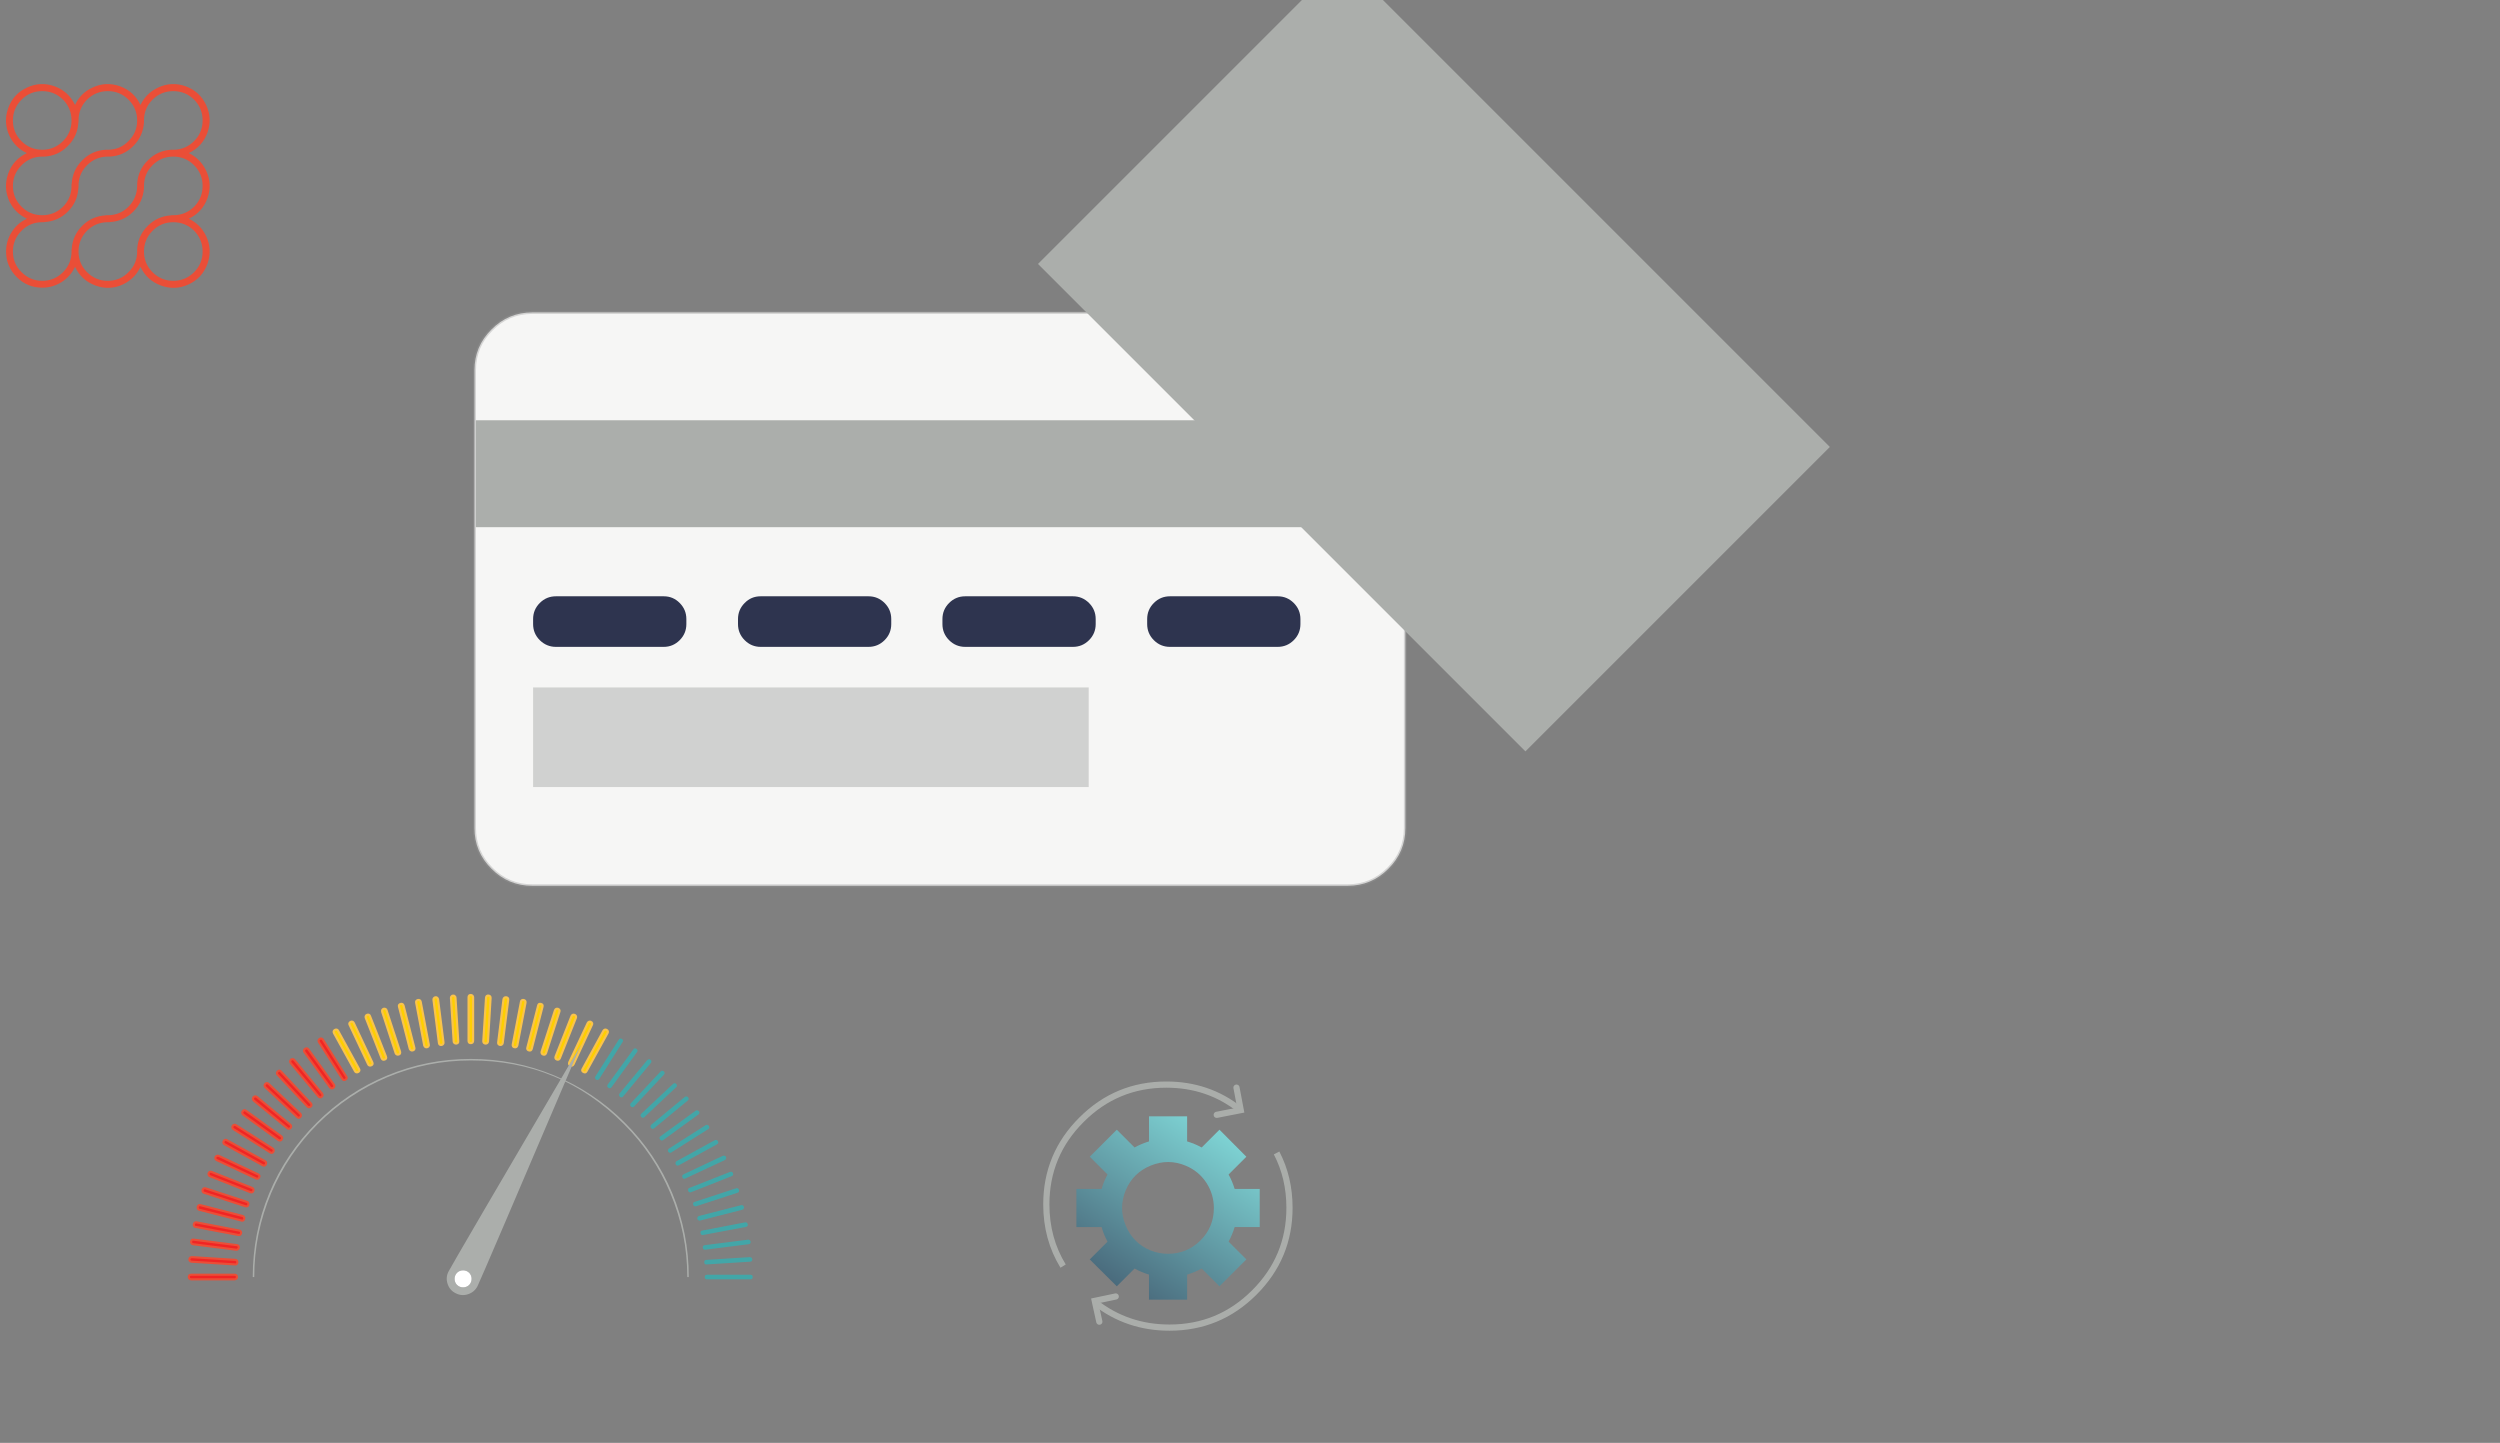 <?xml version="1.0" encoding="utf-8"?>
<svg id="cla_services_pci_823x475" image-rendering="auto" baseProfile="basic" version="1.1" x="0px" y="0px" width="823" height="475" xmlns="http://www.w3.org/2000/svg" xmlns:xlink="http://www.w3.org/1999/xlink">
  <rect width="100%" height="100%" fill="#808080" stroke="none"/>
  <defs>
    <filter id="filter8" filterUnits="objectBoundingBox" width="100%" height="100%" x="0%" y="0%">
      <feColorMatrix type="matrix" in="SourceGraphic" values="1 0 0 0 1 0 1 0 0 1 0 0 1 0 1 0 0 0 9999999999999.99 0" result="colorTrans"/>
    </filter>
    <g id="Symbol-8" overflow="visible">
      <g transform="translate(-684.05 -194.45)" id="Layer51_0_FILL">
        <path fill="#ABAEAB" stroke="none" d="M754.95 265.35L754.95 123.6 613.2 123.6 613.2 265.35 754.95 265.35Z"/>
      </g>
    </g>
    <linearGradient id="Gradient_1" gradientUnits="userSpaceOnUse" x1="-35.362" y1="52.900" x2="16.662" y2="-23.8" spreadMethod="pad">
      <stop offset="0%" stop-color="#2E334E"/>
      <stop offset="100%" stop-color="#7DD1D2"/>
    </linearGradient>
    <linearGradient id="Gradient_2" gradientUnits="userSpaceOnUse" x1="-62.65" y1="75.575" x2="5.350" y2="-6.575" spreadMethod="pad">
      <stop offset="0%" stop-color="#2E334E"/>
      <stop offset="100%" stop-color="#7DD1D2"/>
    </linearGradient>
    <linearGradient id="Gradient_3" gradientUnits="userSpaceOnUse" x1="-61.9" y1="76.225" x2="6.100" y2="-5.925" spreadMethod="pad">
      <stop offset="0%" stop-color="#2E334E"/>
      <stop offset="100%" stop-color="#7DD1D2"/>
    </linearGradient>
    <filter id="filter13" filterUnits="objectBoundingBox" width="139.024%" height="163.258%" x="-19.512%" y="-31.629%">
      <feFlood flood-color="#000" flood-opacity="1"/>
      <feComposite in2="SourceAlpha" operator="in"/>
      <feGaussianBlur stdDeviation="7.5 7.5" result="dropShadow0_feGaussianBlur"/>
      <feComponentTransfer result="dropShadow0_feComponentTransfer">
        <feFuncA type="linear" slope=".15" intercept="0"/>
      </feComponentTransfer>
      <feOffset dx="10.607" dy="10.607"/>
      <feMerge>
        <feMergeNode/>
        <feMergeNode in="SourceGraphic"/>
      </feMerge>
    </filter>
    <filter id="filter14" filterUnits="objectBoundingBox" width="139.024%" height="163.258%" x="-19.512%" y="-31.629%">
      <feFlood flood-color="#000" flood-opacity="1"/>
      <feComposite in2="SourceAlpha" operator="in"/>
      <feGaussianBlur stdDeviation="7.5 7.5" result="dropShadow0_feGaussianBlur"/>
      <feComponentTransfer result="dropShadow0_feComponentTransfer">
        <feFuncA type="linear" slope=".15" intercept="0"/>
      </feComponentTransfer>
      <feOffset dx="10.607" dy="10.607"/>
      <feMerge>
        <feMergeNode/>
        <feMergeNode in="SourceGraphic"/>
      </feMerge>
    </filter>
  </defs>
  <g id="Scene-1" overflow="visible">
    <g display="none" id="Layer12_0_STROKES_1_FILL">
      <path fill="#ABAEAB" stroke="none" d="M290.35 67.2Q290.639 67.496 291.05 67.5L291.85 67.5Q292.260 67.496 292.55 67.2 292.846 66.910 292.85 66.5 292.846 66.089 292.55 65.8 292.260 65.503 291.85 65.5L291.05 65.5Q290.639 65.503 290.35 65.8 290.053 66.089 290.05 66.5 290.053 66.910 290.35 67.2M259.35 93.8Q259.346 93.389 259.05 93.1 258.760 92.803 258.35 92.8 257.939 92.803 257.65 93.1 257.353 93.389 257.35 93.8L257.35 105.8Q257.353 106.210 257.65 106.5 257.939 106.796 258.35 106.8 258.760 106.796 259.05 106.5 259.346 106.210 259.35 105.8L259.35 93.8M258.35 68.8Q257.939 68.803 257.65 69.1 257.353 69.389 257.35 69.8L257.35 81.8Q257.353 82.210 257.65 82.5 257.939 82.796 258.35 82.8 258.760 82.796 259.05 82.5 259.346 82.210 259.35 81.8L259.35 69.8Q259.346 69.389 259.05 69.1 258.760 68.803 258.35 68.8M267.05 65.5Q266.639 65.503 266.35 65.8 266.053 66.089 266.05 66.5 266.053 66.910 266.35 67.2 266.639 67.496 267.05 67.5L279.05 67.5Q279.460 67.496 279.75 67.2 280.046 66.910 280.05 66.5 280.046 66.089 279.75 65.8 279.460 65.503 279.05 65.5L267.05 65.5Z"/>
      <animate attributeName="display" repeatCount="indefinite" dur="6.4s" keyTimes="0;.073;.896;1" values="none;inline;none;none"/>
      <animate attributeName="mask" repeatCount="indefinite" dur="6.4s" keyTimes="0;.073;.896;1" values="none;url(#mask_2);none;none"/>
    </g>
    <mask id="mask_2">
      <g filter="url(#filter8)">
        <g display="none">
          <use xlink:href="#Symbol-8" transform="matrix(.707 -.707 .412 .412 195.1 149.1)">
            <animateTransform attributeName="transform" additive="replace" type="translate" repeatCount="indefinite" dur="6.4s" keyTimes="0;.073;.13;.823;.891;1" values="195.05,149.1;195.05,149.1;238.25,105.9;238.25,105.9;358.85,4.35;358.85,4.35"/>
            <animateTransform attributeName="transform" additive="sum" type="rotate" repeatCount="indefinite" dur="6.4s" keyTimes="0;1" values="-45,0,0;-45,0,0"/>
            <animateTransform attributeName="transform" additive="sum" type="scale" repeatCount="indefinite" dur="6.4s" keyTimes="0;1" values="1,.582;1,.582"/>
          </use>
          <animate attributeName="display" repeatCount="indefinite" dur="6.4s" keyTimes="0;.073;.896;1" values="none;inline;none;none"/>
        </g>
      </g>
    </mask>
    <path fill="#F6F6F5" stroke="none" d="M462.65 121.85Q462.65 114 457.05 108.45 451.5 102.85 443.65 102.85L175.2 102.85Q167.35 102.85 161.8 108.45 156.2 114 156.2 121.85L156.2 272.6Q156.2 280.45 161.8 286 167.35 291.6 175.2 291.6L443.65 291.6Q451.5 291.6 457.05 286 462.65 280.45 462.65 272.6L462.65 121.85Z"/>
    <path id="Layer5_0_1_STROKES" stroke="#999" stroke-opacity=".356" stroke-width="1" stroke-linejoin="round" stroke-linecap="round" fill="none" d="M443.65 291.6L175.2 291.6Q167.35 291.6 161.8 286 156.2 280.45 156.2 272.6L156.2 121.85Q156.2 114 161.8 108.45 167.35 102.85 175.2 102.85L443.65 102.85Q451.5 102.85 457.05 108.45 462.65 114 462.65 121.85L462.65 272.6Q462.65 280.45 457.05 286 451.5 291.6 443.65 291.6Z"/>
    <path fill="#ABAEAB" stroke="none" d="M462.2 173.55L462.2 138.35 156.65 138.35 156.65 173.55 462.2 173.55Z"/>
    <path fill="#ABAEAB" fill-opacity=".498" stroke="none" d="M358.4 259.1L358.4 226.3 175.5 226.3 175.5 259.1 358.4 259.1Z"/>
    <path fill="#2E344F" stroke="none" d="M218.5 196.3L183 196.3Q179.9 196.3 177.7 198.5 175.5 200.7 175.5 203.8L175.5 205.45Q175.5 208.55 177.7 210.75 179.95 212.95 183 212.95L218.5 212.95Q221.55 212.95 223.75 210.75 225.95 208.55 225.95 205.45L225.95 203.8Q225.95 200.7 223.75 198.5 221.6 196.3 218.5 196.3Z"/>
    <path fill="#2E344F" stroke="none" d="M285.9 196.3L250.4 196.3Q247.3 196.3 245.15 198.5 242.95 200.7 242.95 203.8L242.95 205.45Q242.95 208.55 245.15 210.75 247.35 212.95 250.4 212.95L285.9 212.95Q289 212.95 291.2 210.75 293.4 208.55 293.4 205.45L293.4 203.8Q293.4 200.7 291.2 198.5 289 196.3 285.9 196.3Z"/>
    <path fill="#2E344F" stroke="none" d="M358.5 210.75Q360.7 208.55 360.7 205.45L360.7 203.8Q360.7 200.7 358.5 198.5 356.3 196.3 353.2 196.3L317.75 196.3Q314.65 196.3 312.45 198.5 310.25 200.7 310.25 203.8L310.25 205.45Q310.25 208.55 312.45 210.75 314.65 212.95 317.75 212.95L353.2 212.95Q356.3 212.95 358.5 210.75Z"/>
    <path fill="#2E344F" stroke="none" d="M420.6 196.3L385.15 196.3Q382.05 196.3 379.85 198.5 377.65 200.7 377.65 203.8L377.65 205.45Q377.65 208.55 379.85 210.75 382.05 212.95 385.15 212.95L420.6 212.95Q423.7 212.95 425.9 210.75 428.1 208.55 428.1 205.45L428.1 203.8Q428.1 200.7 425.9 198.5 423.7 196.3 420.6 196.3Z"/>
    <g mask="url(#mask_1)">
      <g transform="translate(-53 0)" id="Layer4_0_STROKES_1_FILL">
        <path fill="#ABAEAB" stroke="none" d="M576.3 232.65Q575.889 232.653 575.6 232.95 575.303 233.239 575.3 233.65 575.303 234.060 575.6 234.35 575.889 234.646 576.3 234.65L588.3 234.65Q588.710 234.646 589 234.35 589.296 234.060 589.3 233.65 589.296 233.239 589 232.95 588.710 232.653 588.3 232.65L576.3 232.65M624.3 232.65Q623.889 232.653 623.6 232.95 623.303 233.239 623.3 233.65 623.303 234.060 623.6 234.35 623.889 234.646 624.3 234.65L636.3 234.65Q636.710 234.646 637 234.35 637.296 234.060 637.3 233.65 637.296 233.239 637 232.95 636.710 232.653 636.3 232.65L624.3 232.65M613 232.95Q612.710 232.653 612.3 232.65L600.3 232.65Q599.889 232.653 599.6 232.95 599.303 233.239 599.3 233.65 599.303 234.060 599.6 234.35 599.889 234.646 600.3 234.65L612.3 234.65Q612.710 234.646 613 234.35 613.296 234.060 613.3 233.65 613.296 233.239 613 232.95M703.5 393.45L703.5 395.75 695.8 395.75Q695.389 395.753 695.1 396.05 694.803 396.339 694.8 396.75 694.803 397.160 695.1 397.45 695.389 397.746 695.8 397.75L704.5 397.75Q704.910 397.746 705.2 397.45 705.496 397.160 705.5 396.75L705.5 393.45Q705.496 393.039 705.2 392.75 704.910 392.453 704.5 392.45 704.089 392.453 703.8 392.75 703.503 393.039 703.5 393.45M705.5 369.45Q705.496 369.039 705.2 368.75 704.910 368.453 704.5 368.45 704.089 368.453 703.8 368.75 703.503 369.039 703.5 369.45L703.5 381.45Q703.503 381.860 703.8 382.15 704.089 382.446 704.5 382.45 704.910 382.446 705.2 382.15 705.496 381.860 705.5 381.45L705.5 369.45M659.8 395.75L652.7 395.75Q652.289 395.753 652 396.05 651.703 396.339 651.7 396.75 651.703 397.160 652 397.45 652.289 397.746 652.7 397.75L659.8 397.75Q660.210 397.746 660.5 397.45 660.796 397.160 660.8 396.75 660.796 396.339 660.5 396.05 660.210 395.753 659.8 395.75M683.8 395.75L671.8 395.75Q671.389 395.753 671.1 396.05 670.803 396.339 670.8 396.75 670.803 397.160 671.1 397.45 671.389 397.746 671.8 397.75L683.8 397.75Q684.210 397.746 684.5 397.45 684.796 397.160 684.8 396.75 684.796 396.339 684.5 396.05 684.210 395.753 683.8 395.75M703.8 344.75Q703.503 345.039 703.5 345.45L703.5 357.45Q703.503 357.860 703.8 358.15 704.089 358.446 704.5 358.45 704.910 358.446 705.2 358.15 705.496 357.860 705.5 357.45L705.5 345.45Q705.496 345.039 705.2 344.75 704.910 344.453 704.5 344.45 704.089 344.453 703.8 344.75M705.5 321.45Q705.496 321.039 705.2 320.75 704.910 320.453 704.5 320.45 704.089 320.453 703.8 320.75 703.503 321.039 703.5 321.45L703.5 333.45Q703.503 333.860 703.8 334.15 704.089 334.446 704.5 334.45 704.910 334.446 705.2 334.15 705.496 333.860 705.5 333.45L705.5 321.45M705.2 296.75Q704.910 296.453 704.5 296.45 704.089 296.453 703.8 296.75 703.503 297.039 703.5 297.45L703.5 309.45Q703.503 309.860 703.8 310.15 704.089 310.446 704.5 310.45 704.910 310.446 705.2 310.15 705.496 309.860 705.5 309.45L705.5 297.45Q705.496 297.039 705.2 296.75M703.8 272.75Q703.503 273.039 703.5 273.45L703.5 285.45Q703.503 285.860 703.8 286.15 704.089 286.446 704.5 286.45 704.910 286.446 705.2 286.15 705.496 285.860 705.5 285.45L705.5 273.45Q705.496 273.039 705.2 272.75 704.910 272.453 704.5 272.45 704.089 272.453 703.8 272.75M703.8 248.75Q703.503 249.039 703.5 249.45L703.5 261.45Q703.503 261.860 703.8 262.15 704.089 262.446 704.5 262.45 704.910 262.446 705.2 262.15 705.496 261.860 705.5 261.45L705.5 249.45Q705.496 249.039 705.2 248.75 704.910 248.453 704.5 248.45 704.089 248.453 703.8 248.75M685 232.95Q684.710 232.653 684.3 232.65L672.3 232.65Q671.889 232.653 671.6 232.95 671.303 233.239 671.3 233.65 671.303 234.060 671.6 234.35 671.889 234.646 672.3 234.65L684.3 234.65Q684.710 234.646 685 234.35 685.296 234.060 685.3 233.65 685.296 233.239 685 232.95M661 232.95Q660.710 232.653 660.3 232.65L648.3 232.65Q647.889 232.653 647.6 232.95 647.303 233.239 647.3 233.65 647.303 234.060 647.6 234.35 647.889 234.646 648.3 234.65L660.3 234.65Q660.710 234.646 661 234.35 661.296 234.060 661.3 233.65 661.296 233.239 661 232.95M705.2 232.95Q704.910 232.653 704.5 232.65L696.3 232.65Q695.889 232.653 695.6 232.95 695.303 233.239 695.3 233.65 695.303 234.060 695.6 234.35 695.889 234.646 696.3 234.65L703.5 234.65 703.5 237.45Q703.503 237.860 703.8 238.15 704.089 238.446 704.5 238.45 704.910 238.446 705.2 238.15 705.496 237.860 705.5 237.45L705.5 233.65Q705.496 233.239 705.2 232.95Z"/>
      </g>
      <animate attributeName="display" repeatCount="indefinite" dur="6.4s" keyTimes="0;.974;1" values="inline;none;none"/>
    </g>
    <mask id="mask_1">
      <g filter="url(#filter8)">
        <g>
          <use xlink:href="#Symbol-8" transform="matrix(.707 -.707 1.132 1.132 472 117)">
            <animateTransform attributeName="transform" additive="replace" type="translate" repeatCount="indefinite" dur="6.4s" keyTimes="0;.089;.135;.844;.911;.964;1" values="472.297,117.156;630.083,275.033;614.379,290.8;614.379,290.8;682.729,359.15;550.029,484.8;550.029,484.8"/>
            <animateTransform attributeName="transform" additive="sum" type="rotate" repeatCount="indefinite" dur="6.4s" keyTimes="0;1" values="-45,0,0;-45,0,0"/>
            <animateTransform attributeName="transform" additive="sum" type="scale" repeatCount="indefinite" dur="6.4s" keyTimes="0;.089;.135;1" values="1,1.601;1,1.601;1.315,1.601;1.315,1.601"/>
            <animateTransform attributeName="transform" additive="sum" type="translate" repeatCount="indefinite" dur="6.4s" keyTimes="0;.089;.135;1" values="-.1,-.2;0,-.25;-.15,-.3;-.15,-.3"/>
          </use>
          <animate attributeName="display" repeatCount="indefinite" dur="6.4s" keyTimes="0;.969;1" values="inline;none;none"/>
        </g>
      </g>
    </mask>
    <g display="none">
      <g transform="translate(-53 0)" id="Layer3_0_STROKES_1_FILL">
        <path fill="#ABAEAB" stroke="none" d="M202.55 319.6L202.55 307.6Q202.546 307.189 202.25 306.9 201.960 306.603 201.55 306.6 201.139 306.603 200.85 306.9 200.553 307.189 200.55 307.6L200.55 319.6Q200.553 320.010 200.85 320.3 201.139 320.596 201.55 320.6 201.960 320.596 202.25 320.3 202.546 320.010 202.55 319.6M224.25 269.3Q223.839 269.303 223.55 269.6 223.253 269.889 223.25 270.3 223.253 270.710 223.55 271 223.839 271.296 224.25 271.3L236.25 271.3Q236.660 271.296 236.95 271 237.246 270.710 237.25 270.3 237.246 269.889 236.95 269.6 236.660 269.303 236.25 269.3L224.25 269.3M200.85 282.9Q200.553 283.189 200.55 283.6L200.55 295.6Q200.553 296.010 200.85 296.3 201.139 296.596 201.55 296.6 201.960 296.596 202.25 296.3 202.546 296.010 202.55 295.6L202.55 283.6Q202.546 283.189 202.25 282.9 201.960 282.603 201.55 282.6 201.139 282.603 200.85 282.9M200.55 270.3L200.55 271.6Q200.553 272.010 200.85 272.3 201.139 272.596 201.55 272.6 201.960 272.596 202.25 272.3 202.546 272.010 202.55 271.6L202.55 271.3 212.25 271.3Q212.660 271.296 212.95 271 213.246 270.710 213.25 270.3 213.246 269.889 212.95 269.6 212.660 269.303 212.25 269.3L201.55 269.3Q201.139 269.303 200.85 269.6 200.553 269.889 200.55 270.3M247.55 271Q247.839 271.296 248.25 271.3L260.25 271.3Q260.660 271.296 260.95 271 261.246 270.710 261.25 270.3 261.246 269.889 260.95 269.6 260.660 269.303 260.25 269.3L248.25 269.3Q247.839 269.303 247.55 269.6 247.253 269.889 247.25 270.3 247.253 270.710 247.55 271Z"/>
      </g>
      <animate attributeName="display" repeatCount="indefinite" dur="6.4s" keyTimes="0;.141;.875;1" values="none;inline;none;none"/>
      <animate attributeName="mask" repeatCount="indefinite" dur="6.4s" keyTimes="0;.141;.875;1" values="none;url(#mask_);none;none"/>
    </g>
    <mask id="mask_">
      <g filter="url(#filter8)">
        <g display="none">
          <use xlink:href="#Symbol-8" transform="matrix(.707 -.707 .455 .455 251.7 216.2)">
            <animateTransform attributeName="transform" additive="replace" type="translate" repeatCount="indefinite" dur="6.4s" keyTimes="0;.141;.219;.802;.87;1" values="251.65,216.15;251.65,216.15;194.4,273.4;194.4,273.4;90.95,370.9;90.95,370.9"/>
            <animateTransform attributeName="transform" additive="sum" type="rotate" repeatCount="indefinite" dur="6.4s" keyTimes="0;1" values="-45,0,0;-45,0,0"/>
            <animateTransform attributeName="transform" additive="sum" type="scale" repeatCount="indefinite" dur="6.4s" keyTimes="0;1" values="1,.643;1,.643"/>
          </use>
          <animate attributeName="display" repeatCount="indefinite" dur="6.4s" keyTimes="0;.141;.875;1" values="none;inline;none;none"/>
        </g>
      </g>
    </mask>
    <g id="Symbol-7" transform="translate(384.45 397.05)">
      <animateTransform attributeName="transform" additive="replace" type="translate" repeatCount="indefinite" dur="6.4s" keyTimes="0;1" values="384.45,397.05;384.45,397.05"/>
      <animateTransform attributeName="transform" additive="sum" type="rotate" repeatCount="indefinite" dur="6.4s" keyTimes="0;.995;1" values="0,0,0;360,0,0;360,0,0"/>
      <path fill="url(#Gradient_1)" stroke="none" d="M30.25 -5.65L22 -5.65Q21.2 -8.25 20 -10.4L25.85 -16.25 17 -25.15 11.15 -19.3Q8.95 -20.5 6.35 -21.3L6.35 -29.55 -6.2 -29.55 -6.2 -21.3Q-8.8 -20.5 -10.95 -19.3L-16.8 -25.15 -25.7 -16.25 -19.85 -10.4Q-21.1 -8.15 -21.8 -5.65L-30.1 -5.65 -30.1 6.9 -21.8 6.9Q-21.1 9.4 -19.85 11.7L-25.7 17.55 -16.8 26.4 -10.95 20.55Q-8.8 21.75 -6.2 22.55L-6.2 30.8 6.35 30.8 6.35 22.55Q8.95 21.75 11.15 20.55L17 26.4 25.85 17.55 20 11.7Q21.2 9.5 22 6.9L30.25 6.9 30.25 -5.65M5.9 -13.3Q10.1 -11.55 12.65 -7.75 15.15 -3.9 15.15 .65 15.15 6.9 10.75 11.3 6.3 15.7 .05 15.7 -2.95 15.7 -5.8 14.55 -11.55 12.1 -13.9 6.3 -16.25 .55 -13.85 -5.25 -11.4 -11 -5.6 -13.35 .15 -15.7 5.9 -13.3Z"/>
      <g transform="translate(-437.45 -397.05)">
        <path id="Layer50_0_1_STROKES" stroke="#AAADAA" stroke-width="2.04" stroke-linejoin="miter" stroke-linecap="butt" stroke-miterlimit="4" fill="none" d="M402.975 416.8Q397.45 407.795 397.45 396.5 397.45 380.15 409.05 368.6 420.6 357.05 436.95 357.05 450.729 357.05 461.1 365.25M473.25 379.55Q477.5 387.694 477.5 397.6 477.5 413.95 465.9 425.5 454.35 437.05 438 437.05 424.098 437.05 413.5 428.725"/>
        <path id="Layer50_0_2_STROKES" stroke="#AAADAA" stroke-width="2.04" stroke-linejoin="miter" stroke-linecap="round" stroke-miterlimit="4" fill="none" d="M460.05 358.05L461.45 365.45 453.55 367M414.9 435.1L413.5 428.725 413.4 428.25 420.3 426.8"/>
      </g>
    </g>
    <g display="none">
      <g id="Symbol-6" transform="matrix(.5 0 0 .5 535 381.3)">
        <animateTransform attributeName="transform" additive="replace" type="translate" repeatCount="indefinite" dur="6.4s" keyTimes="0;1" values="535,381.3;535,381.3" keySplines=".25 .5 .5 1" calcMode="spline"/>
        <animateTransform attributeName="transform" additive="sum" type="scale" repeatCount="indefinite" dur="6.4s" keyTimes="0;.036;.151;.719;.828;1" values=".5,.5;.5,.5;1,1;1,1;.5,.5;.5,.5" keySplines=".25 .5 .5 1;.25 .5 .5 1;0 0 1 1;.5 0 .75 .5;0 0 1 1" calcMode="spline"/>
        <animate attributeName="opacity" repeatCount="indefinite" dur="6.4s" keyTimes="0;.036;.151;.719;.828;1" values="0;0;1;1;0;0" keySplines=".25 .5 .5 1;.25 .5 .5 1;0 0 1 1;.5 0 .75 .5;0 0 1 1" calcMode="spline"/>
        <path fill="#FFF" stroke="none" d="M-44.4 -9.2L-56.7 -9.2Q-57.95 -9.2 -58.85 -8.3 -59.75 -7.4 -59.75 -6.15L-59.75 6.15Q-59.75 7.45 -58.85 8.3 -57.95 9.2 -56.7 9.2L-44.4 9.2Q-43.1 9.2 -42.25 8.3 -41.35 7.45 -41.35 6.15L-41.35 -6.15Q-41.35 -7.4 -42.25 -8.3 -43.1 -9.2 -44.4 -9.2Z"/>
        <path fill="#C1E9E9" stroke="none" d="M31.3 8.65L31.3 4.2 -37.6 4.2 -37.6 8.65 31.3 8.65Z"/>
        <path fill="#C1E9E9" stroke="none" d="M-1.65 -8.65L-37.6 -8.65 -37.6 -4.15 -1.65 -4.15 -1.65 -8.65Z"/>
        <path fill="#C1E9E9" stroke="none" d="M2.7 -8.65L2.7 -4.15 59.8 -4.15 59.8 -8.65 2.7 -8.65Z"/>
        <path id="Layer48_0_1_STROKES" stroke="#49BFC1" stroke-width="3.05" stroke-linejoin="miter" stroke-linecap="round" stroke-miterlimit="4" fill="none" d="M-55.5 -.7L-51.75 3.1 -45.6 -3.05"/>
      </g>
      <animate attributeName="display" repeatCount="indefinite" dur="6.4s" keyTimes="0;.036;.833;1" values="none;inline;none;none"/>
    </g>
    <g display="none">
      <g id="Symbol-5" transform="matrix(.5 0 0 .5 535 421.8)">
        <animateTransform attributeName="transform" additive="replace" type="translate" repeatCount="indefinite" dur="6.4s" keyTimes="0;1" values="535,421.8;535,421.8" keySplines=".25 .5 .5 1" calcMode="spline"/>
        <animateTransform attributeName="transform" additive="sum" type="scale" repeatCount="indefinite" dur="6.4s" keyTimes="0;.073;.187;.755;.865;1" values=".5,.5;.5,.5;1,1;1,1;.5,.5;.5,.5" keySplines=".25 .5 .5 1;.25 .5 .5 1;0 0 1 1;.5 0 .75 .5;0 0 1 1" calcMode="spline"/>
        <animate attributeName="opacity" repeatCount="indefinite" dur="6.4s" keyTimes="0;.073;.187;.755;.865;1" values="0;0;1;1;0;0" keySplines=".25 .5 .5 1;.25 .5 .5 1;0 0 1 1;.5 0 .75 .5;0 0 1 1" calcMode="spline"/>
        <g transform="translate(-535 -421.8)" id="Layer39_0_FILL">
          <path fill="#FFF" stroke="none" d="M490.6 431Q491.9 431 492.75 430.1 493.65 429.25 493.65 427.95L493.65 415.65Q493.65 414.4 492.75 413.5 491.9 412.6 490.6 412.6L478.3 412.6Q477.05 412.6 476.15 413.5 475.25 414.4 475.25 415.65L475.25 427.95Q475.25 429.25 476.15 430.1 477.05 431 478.3 431L490.6 431Z"/>
        </g>
        <path fill="#C1E9E9" stroke="none" d="M31.3 8.65L31.3 4.15 -37.6 4.15 -37.6 8.65 31.3 8.65Z"/>
        <path fill="#C1E9E9" stroke="none" d="M-1.65 -8.65L-37.6 -8.65 -37.6 -4.15 -1.65 -4.15 -1.65 -8.65Z"/>
        <path fill="#C1E9E9" stroke="none" d="M2.7 -8.65L2.7 -4.15 59.8 -4.15 59.8 -8.65 2.7 -8.65Z"/>
        <path id="Layer43_0_1_STROKES" stroke="#49BFC1" stroke-width="3.05" stroke-linejoin="miter" stroke-linecap="round" stroke-miterlimit="4" fill="none" d="M-55.5 -.7L-51.75 3.1 -45.6 -3.05"/>
      </g>
      <animate attributeName="display" repeatCount="indefinite" dur="6.4s" keyTimes="0;.073;.87;1" values="none;inline;none;none"/>
    </g>
    <g display="none">
      <g id="Symbol-4" transform="matrix(.5 0 0 .5 587.9 295.85)">
        <animateTransform attributeName="transform" additive="replace" type="translate" repeatCount="indefinite" dur="6.4s" keyTimes="0;1" values="587.9,295.85;587.9,295.85" keySplines=".25 .5 .5 1" calcMode="spline"/>
        <animateTransform attributeName="transform" additive="sum" type="scale" repeatCount="indefinite" dur="6.4s" keyTimes="0;.115;.229;.797;.906;1" values=".5,.5;.5,.5;1,1;1,1;.5,.5;.5,.5" keySplines=".25 .5 .5 1;.25 .5 .5 1;0 0 1 1;.5 0 .75 .5;0 0 1 1" calcMode="spline"/>
        <animate attributeName="opacity" repeatCount="indefinite" dur="6.4s" keyTimes="0;.115;.229;.797;.906;1" values="0;0;1;1;0;0" keySplines=".25 .5 .5 1;.25 .5 .5 1;0 0 1 1;.5 0 .75 .5;0 0 1 1" calcMode="spline"/>
        <path fill="#FFF" stroke="none" d="M18.8 -19.65Q18.8 -20.05 18.5 -20.35 18.25 -20.65 17.85 -20.65L8.5 -20.65 8.5 -23.3Q8.5 -23.7 8.2 -24 7.9 -24.3 7.5 -24.3L-7.4 -24.3Q-7.8 -24.3 -8.1 -24 -8.4 -23.7 -8.4 -23.3L-8.4 -20.65 -17.75 -20.65Q-18.15 -20.65 -18.45 -20.35 -18.75 -20.05 -18.75 -19.65L-18.75 23.35Q-18.75 23.75 -18.45 24.05 -18.15 24.35 -17.75 24.35L17.85 24.35Q18.25 24.35 18.5 24.05 18.8 23.75 18.8 23.35L18.8 -19.65M6.5 -22.35L6.5 -16.4 -6.45 -16.4 -6.45 -22.35 6.5 -22.35M7.5 -14.45Q7.9 -14.45 8.2 -14.75 8.5 -15 8.5 -15.4L8.5 -18.7 16.85 -18.7 16.85 22.35 -16.8 22.35 -16.8 -18.7 -8.4 -18.7 -8.4 -15.4Q-8.4 -15 -8.1 -14.75 -7.8 -14.45 -7.4 -14.45L7.5 -14.45M-4 11.4Q-3.7 11.1 -3.7 10.7 -3.7 10.25 -4 10 -4.2 9.7 -4.7 9.7 -5.1 9.7 -5.4 10L-9.2 13.8 -10.8 12.25Q-11 11.95 -11.5 11.95 -11.9 11.95 -12.2 12.25 -12.45 12.6 -12.45 12.95 -12.45 13.3 -12.2 13.65L-9.9 15.9Q-9.6 16.2 -9.2 16.2 -8.8 16.2 -8.5 15.9L-4 11.4M-3.7 1.55Q-3.7 1.15 -4 .85 -4.2 .55 -4.7 .55 -5.1 .55 -5.4 .85L-9.2 4.7 -10.8 3.1Q-11 2.8 -11.5 2.8 -11.9 2.8 -12.2 3.1 -12.45 3.45 -12.45 3.8 -12.45 4.15 -12.2 4.5L-9.9 6.8Q-9.65 7.05 -9.2 7.05 -8.8 7.05 -8.5 6.8L-4 2.25Q-3.7 1.95 -3.7 1.55M-10.8 -6Q-11 -6.3 -11.5 -6.3 -11.9 -6.3 -12.2 -6 -12.45 -5.75 -12.45 -5.3 -12.45 -4.95 -12.2 -4.6L-9.9 -2.35Q-9.65 -2.05 -9.2 -2.05 -8.8 -2.1 -8.5 -2.35L-4 -6.9Q-3.7 -7.1 -3.7 -7.6 -3.7 -8 -4 -8.3 -4.25 -8.55 -4.7 -8.55 -5.05 -8.55 -5.4 -8.3L-9.2 -4.45 -10.8 -6M11.55 4.8Q11.95 4.8 12.25 4.5 12.55 4.2 12.55 3.8 12.55 3.4 12.25 3.1 11.95 2.85 11.55 2.85L-.2 2.85Q-.6 2.85 -.9 3.1 -1.2 3.4 -1.2 3.8 -1.2 4.2 -.9 4.5 -.6 4.8 -.2 4.8L11.55 4.8M12.25 12.25Q11.95 11.95 11.55 11.95L-.2 11.95Q-.6 11.95 -.9 12.25 -1.2 12.55 -1.2 12.95 -1.2 13.35 -.9 13.65 -.6 13.95 -.2 13.95L11.55 13.95Q11.95 13.95 12.25 13.65 12.55 13.35 12.55 12.95 12.55 12.55 12.25 12.25M11.55 -4.3Q11.95 -4.3 12.25 -4.6 12.55 -4.9 12.55 -5.3 12.55 -5.7 12.25 -6 11.95 -6.3 11.55 -6.3L-.2 -6.3Q-.6 -6.3 -.9 -6 -1.2 -5.7 -1.2 -5.3 -1.2 -4.9 -.9 -4.6 -.6 -4.3 -.2 -4.3L11.55 -4.3Z"/>
      </g>
      <animate attributeName="display" repeatCount="indefinite" dur="6.4s" keyTimes="0;.115;.911;1" values="none;inline;none;none"/>
    </g>
    <g transform="translate(-53 0)" id="Layer2_0_FILL">
      <path fill="#F12424" stroke="none" d="M131 420.4Q131 419.65 130.25 419.65L115.9 419.65Q115.15 419.65 115.15 420.4 115.15 420.7 115.4 420.95 115.6 421.15 115.9 421.15L130.25 421.15Q130.55 421.15 130.8 420.95 131 420.7 131 420.4M130.35 416.25Q131.05 416.35 131.15 415.55 131.15 414.85 130.45 414.75L116.15 413.85Q115.85 413.85 115.6 414.05 115.35 414.25 115.35 414.55 115.3 414.9 115.55 415.1 115.75 415.35 116.05 415.35L130.35 416.25M131.3 411.25Q131.55 411.05 131.6 410.75 131.7 410 130.95 409.9L116.75 408.1Q116 408 115.9 408.75 115.85 409.05 116.05 409.3 116.25 409.55 116.55 409.6L130.75 411.4Q131.05 411.45 131.3 411.25M132.25 405.4Q132.05 405.15 131.75 405.1L117.7 402.4Q117.4 402.35 117.15 402.5 116.9 402.7 116.8 403 116.7 403.75 117.4 403.9L131.45 406.55Q132.2 406.7 132.35 405.95 132.45 405.65 132.25 405.4M132.5 401.8Q133.2 402 133.4 401.25 133.5 400.95 133.3 400.65 133.15 400.4 132.85 400.3L119 396.75Q118.3 396.55 118.1 397.3 118 397.6 118.15 397.9 118.3 398.2 118.6 398.25L132.5 401.8M121.7 386.8Q121.8 387.1 122.1 387.2L135.4 392.45Q135.7 392.6 136 392.5 136.3 392.35 136.4 392.05 136.65 391.3 135.95 391.05L122.65 385.8Q122 385.55 121.7 386.2 121.55 386.5 121.7 386.8M125 380.5Q124.75 380.4 124.45 380.5 124.1 380.6 124 380.85 123.65 381.5 124.35 381.9L137.3 387.95Q137.6 388.1 137.9 388 138.2 387.9 138.3 387.6 138.65 386.95 137.95 386.6L125 380.5M140.6 382.7Q140.5 382.4 140.2 382.25L127.65 375.35Q127.05 375 126.65 375.65 126.3 376.35 126.95 376.7L139.5 383.6Q140.15 383.95 140.5 383.3 140.65 383.05 140.6 382.7M132.75 366.4Q132.8 366.7 133.05 366.9L144.65 375.3Q144.85 375.5 145.2 375.45 145.5 375.4 145.7 375.15 146.15 374.55 145.55 374.05L133.95 365.65Q133.35 365.2 132.9 365.85 132.7 366.1 132.75 366.4M130.65 370.4Q130.05 370.05 129.6 370.65 129.45 370.9 129.5 371.25 129.6 371.55 129.85 371.7L141.95 379.35Q142.55 379.8 143 379.15 143.15 378.9 143.1 378.55 143 378.25 142.75 378.1L130.65 370.4M148.85 370.75Q148.8 370.45 148.55 370.25L137.55 361.1Q136.95 360.7 136.45 361.2 136.05 361.8 136.55 362.3L147.6 371.4Q147.85 371.65 148.15 371.6 148.45 371.55 148.65 371.3 148.9 371.1 148.85 370.75M150.8 367.7Q151.35 368.25 151.85 367.7 152.1 367.45 152.05 367.15 152.05 366.8 151.8 366.6L141.4 356.8Q140.85 356.3 140.3 356.85 140.1 357.1 140.1 357.4 140.15 357.7 140.35 357.9L150.8 367.7M144.45 352.7Q143.9 353.3 144.4 353.8L154.2 364.25Q154.7 364.75 155.3 364.25 155.55 364.05 155.55 363.75 155.55 363.45 155.3 363.2L145.5 352.75Q145.05 352.2 144.45 352.7M148.8 348.85Q148.3 349.35 148.7 349.95L157.85 360.95Q158.05 361.2 158.35 361.25 158.7 361.3 158.9 361.05 159.15 360.85 159.2 360.55 159.2 360.25 159 360L149.9 348.95Q149.4 348.45 148.8 348.85M119.75 392.3Q119.9 392.6 120.2 392.65L133.8 397.1Q134.6 397.3 134.75 396.6 134.85 396.3 134.7 396 134.55 395.75 134.25 395.65L120.65 391.2Q119.95 391.05 119.7 391.7 119.6 392 119.75 392.3M158.25 342Q157.65 342.45 158 343.05L165.7 355.15Q166.05 355.75 166.75 355.4 167.4 354.95 166.95 354.35L159.3 342.25Q158.85 341.65 158.25 342M153.4 345.3Q152.85 345.75 153.25 346.35L161.65 357.95Q162.15 358.55 162.75 358.1 163.3 357.65 162.9 357.05L154.5 345.45Q154.05 344.85 153.4 345.3Z"/>
      <path fill="#42A6A8" stroke="none" d="M284.85 415.55Q284.85 416.35 285.65 416.25L299.9 415.35Q300.65 415.35 300.65 414.55 300.55 413.85 299.8 413.85L285.55 414.75Q284.75 414.85 284.85 415.55M285.75 419.65Q285 419.65 285 420.4 285 421.15 285.75 421.15L300.05 421.15Q300.35 421.15 300.6 420.95 300.8 420.7 300.8 420.4 300.8 419.65 300.05 419.65L285.75 419.65M299.8 408.25Q299.55 408.05 299.25 408.1L285.05 409.9Q284.25 410 284.35 410.75 284.55 411.5 285.2 411.4L299.4 409.6Q300.2 409.5 300.1 408.75 300.05 408.45 299.8 408.25M298.55 403.9Q299.35 403.7 299.15 403 299.1 402.7 298.85 402.5 298.6 402.35 298.3 402.4L284.2 405.1Q283.5 405.2 283.6 405.95 283.8 406.75 284.5 406.55L298.55 403.9M297.8 397.9Q298 397.6 297.9 397.3 297.7 396.6 296.95 396.75L283.1 400.3Q282.8 400.4 282.65 400.65 282.5 400.95 282.55 401.25 282.65 401.55 282.9 401.7 283.2 401.9 283.5 401.8L297.35 398.25Q297.65 398.2 297.8 397.9M296.25 392.3Q296.35 392 296.25 391.7 296.1 391 295.3 391.2L281.7 395.65Q281 395.85 281.2 396.6 281.45 397.3 282.15 397.1L295.8 392.65Q296.1 392.6 296.25 392.3M279.55 392.05Q279.9 392.75 280.55 392.45L293.85 387.2Q294.55 386.95 294.3 386.2 294 385.55 293.3 385.8L280 391.05Q279.3 391.3 279.55 392.05M277.65 387.6Q278 388.3 278.65 387.95L291.6 381.9Q292.25 381.55 292 380.85 291.65 380.25 290.95 380.5L278 386.6Q277.4 386.95 277.65 387.6M273.45 379.5Q273.8 379.55 274.05 379.35L286.15 371.7Q286.4 371.55 286.5 371.25 286.55 370.9 286.35 370.65 286.2 370.4 285.9 370.3 285.55 370.25 285.3 370.4L273.25 378.1Q273 378.25 272.9 378.55 272.8 378.9 273 379.15 273.15 379.4 273.45 379.5M275.4 382.7Q275.3 383.05 275.45 383.3 275.8 383.95 276.5 383.6L289.05 376.7Q289.7 376.35 289.35 375.65 289.2 375.4 288.9 375.3 288.55 375.2 288.3 375.35L275.75 382.25Q275.5 382.4 275.4 382.7M283.25 366.4Q283.3 366.1 283.1 365.85 282.9 365.6 282.6 365.55 282.25 365.45 282 365.65L270.45 374.05Q269.85 374.5 270.3 375.15 270.45 375.4 270.75 375.45 271.1 375.5 271.35 375.3L282.9 366.9Q283.15 366.7 283.25 366.4M267.4 370.25Q267.2 370.45 267.15 370.75 267.1 371.1 267.3 371.3 267.8 371.9 268.4 371.4L279.4 362.3Q280 361.8 279.5 361.2 279.3 361 279 360.95 278.7 360.9 278.45 361.1L267.4 370.25M271.8 353.25Q271.8 352.95 271.55 352.7 270.95 352.25 270.45 352.75L260.65 363.2Q260.45 363.4 260.45 363.75 260.45 364.05 260.7 364.25 260.95 364.5 261.25 364.5 261.55 364.5 261.75 364.25L271.55 353.8Q271.8 353.6 271.8 353.25M266.6 348.7Q266.3 348.75 266.1 348.95L256.95 360Q256.75 360.25 256.8 360.55 256.85 360.85 257.05 361.05 257.65 361.55 258.15 360.95L267.25 349.95Q267.7 349.3 267.15 348.85 266.95 348.65 266.6 348.7M275.65 356.85Q275.15 356.35 274.6 356.8L264.15 366.6Q263.6 367.15 264.1 367.7 264.65 368.25 265.2 367.7L275.6 357.9Q275.85 357.7 275.85 357.4 275.85 357.05 275.65 356.85M262.7 346.35Q263.15 345.75 262.55 345.3 261.95 344.85 261.5 345.45L253.05 357.05Q252.7 357.7 253.25 358.1 253.85 358.5 254.3 357.95L262.7 346.35M257.95 343.05Q258.4 342.45 257.7 342 257.05 341.65 256.7 342.25L249 354.35Q248.65 354.95 249.25 355.4 249.85 355.75 250.3 355.15L257.95 343.05Z"/>
      <path fill="#FECF00" stroke="none" d="M253 340.1Q253.35 339.4 252.7 339.05 252.1 338.7 251.65 339.35L244.8 351.9Q244.4 352.55 245.1 352.9 245.75 353.3 246.1 352.6L253 340.1M240.75 350.7Q241.45 351.05 241.8 350.35L247.85 337.4Q248.2 336.75 247.5 336.4 247.25 336.25 246.95 336.35 246.65 336.5 246.5 336.75L240.4 349.7Q240.15 350.45 240.75 350.7M191.5 329.8Q191.35 329.1 190.6 329.2 189.85 329.4 190 330.1L192.65 344.15Q192.75 344.45 193 344.65 193.25 344.85 193.55 344.75 193.85 344.7 194.05 344.45 194.25 344.2 194.15 343.85L191.5 329.8M184.9 330.5Q184.15 330.7 184.35 331.4L187.9 345.25Q188 345.55 188.25 345.7 188.55 345.9 188.85 345.8 189.6 345.6 189.4 344.9L185.85 331.05Q185.6 330.3 184.9 330.5M195.85 328.6Q195.65 328.85 195.7 329.15L197.5 343.35Q197.6 344.1 198.35 344 198.65 343.95 198.85 343.7 199.05 343.45 199 343.15L197.2 328.95Q197.15 328.65 196.9 328.45 196.65 328.25 196.35 328.3 196.05 328.35 195.85 328.6M173.4 334.5Q173.3 334.8 173.4 335.05L178.65 348.4Q178.95 349.05 179.65 348.8 180.35 348.55 180.05 347.8L174.8 334.5Q174.55 333.8 173.8 334.1 173.5 334.2 173.4 334.5M169.45 336.75Q169.35 336.5 169.05 336.35 168.75 336.25 168.45 336.4 167.75 336.8 168.1 337.4L174.2 350.35Q174.3 350.65 174.6 350.75 174.9 350.85 175.2 350.7 175.9 350.45 175.55 349.7L169.45 336.75M164.3 339.35Q163.95 338.7 163.25 339.05 162.6 339.4 162.95 340.1L169.85 352.6Q170.2 353.25 170.9 352.9 171.55 352.55 171.2 351.9L164.3 339.35M179.3 332.1Q178.65 332.35 178.8 333.05L183.25 346.7Q183.35 346.95 183.6 347.1 183.9 347.25 184.2 347.15 184.9 347 184.7 346.2L180.25 332.6Q180.2 332.3 179.9 332.15 179.6 332 179.3 332.1M242.6 335.05Q242.7 334.8 242.6 334.5 242.45 334.2 242.15 334.1 241.5 333.85 241.15 334.5L235.9 347.8Q235.65 348.55 236.35 348.8 236.6 348.9 236.9 348.8 237.2 348.65 237.3 348.35L242.6 335.05M231.05 330.5Q230.3 330.3 230.15 331.05L226.6 344.9Q226.4 345.6 227.15 345.8 227.85 346 228.05 345.25L231.6 331.4Q231.8 330.65 231.05 330.5M237.15 333.05Q237.4 332.4 236.65 332.1 235.95 331.95 235.7 332.6L231.3 346.2Q231.2 346.5 231.35 346.8 231.5 347.1 231.8 347.15 232.45 347.4 232.75 346.7L237.15 333.05M221.8 343.85Q221.7 344.65 222.4 344.75 223.1 344.9 223.3 344.15L226 330.1Q226.1 329.35 225.4 329.2 224.6 329.1 224.5 329.8L221.8 343.85M202.95 328.45Q202.95 328.15 202.7 327.95 202.5 327.7 202.15 327.75 201.85 327.75 201.65 328 201.4 328.25 201.45 328.55L202.35 342.85Q202.35 343.15 202.6 343.35 202.85 343.55 203.15 343.55 203.95 343.45 203.85 342.75L202.95 328.45M208 327.55Q207.25 327.55 207.25 328.3L207.25 342.65Q207.25 343.4 208 343.4 208.3 343.4 208.55 343.2 208.75 342.95 208.75 342.65L208.75 328.3Q208.75 328 208.55 327.8 208.3 327.55 208 327.55M214.35 328Q214.15 327.75 213.8 327.75 213.1 327.65 213 328.45L212.1 342.75Q212.1 343.45 212.8 343.55 213.55 343.55 213.65 342.85L214.5 328.55Q214.55 328.25 214.35 328M220.3 329.15Q220.4 328.4 219.6 328.3 219.3 328.25 219.05 328.45 218.8 328.65 218.75 328.95L217 343.15Q216.95 343.45 217.1 343.7 217.3 343.95 217.65 344 217.95 344.05 218.2 343.85 218.45 343.65 218.5 343.35L220.3 329.15Z"/>
      <path fill="#ABAEAB" stroke="none" d="M142.3 392.7Q147.75 379.9 157.6 370 167.5 360.15 180.3 354.7 193.55 349.1 208 349.1 237.45 349.1 258.35 370 268.25 379.9 273.65 392.7 279.25 405.95 279.25 420.4L279.75 420.4Q279.75 406 274.35 392.9 268.9 379.8 258.75 369.65 248.6 359.45 235.5 354.05 222.4 348.6 208 348.6 193.6 348.6 180.5 354.05 167.4 359.45 157.2 369.65 147.05 379.8 141.6 392.9 136.2 406 136.2 420.4L136.7 420.4Q136.7 405.95 142.3 392.7Z"/>
      <path id="Layer2_0_1_STROKES" stroke="#EA4E37" stroke-width=".7" stroke-linejoin="miter" stroke-linecap="butt" stroke-miterlimit="10" fill="none" d="M162.75 358.1Q162.15 358.55 161.65 357.95L153.25 346.35Q152.85 345.75 153.4 345.3 154.05 344.85 154.5 345.45L162.9 357.05Q163.3 357.65 162.75 358.1ZM166.75 355.4Q166.05 355.75 165.7 355.15L158 343.05Q157.65 342.45 158.25 342 158.85 341.65 159.3 342.25L166.95 354.35Q167.4 354.95 166.75 355.4ZM134.75 396.6Q134.6 397.3 133.8 397.1L120.2 392.65Q119.9 392.6 119.75 392.3 119.6 392 119.7 391.7 119.95 391.05 120.65 391.2L134.25 395.65Q134.55 395.75 134.7 396 134.85 396.3 134.75 396.6ZM158.9 361.05Q158.7 361.3 158.35 361.25 158.05 361.2 157.85 360.95L148.7 349.95Q148.3 349.35 148.8 348.85 149.4 348.45 149.9 348.95L159 360Q159.2 360.25 159.2 360.55 159.15 360.85 158.9 361.05ZM155.3 364.25Q154.7 364.75 154.2 364.25L144.4 353.8Q143.9 353.3 144.45 352.7 145.05 352.2 145.5 352.75L155.3 363.2Q155.55 363.45 155.55 363.75 155.55 364.05 155.3 364.25ZM151.85 367.7Q151.35 368.25 150.8 367.7L140.35 357.9Q140.15 357.7 140.1 357.4 140.1 357.1 140.3 356.85 140.85 356.3 141.4 356.8L151.8 366.6Q152.05 366.8 152.05 367.15 152.1 367.45 151.85 367.7ZM148.65 371.3Q148.45 371.55 148.15 371.6 147.85 371.65 147.6 371.4L136.55 362.3Q136.05 361.8 136.45 361.2 136.95 360.7 137.55 361.1L148.55 370.25Q148.8 370.45 148.85 370.75 148.9 371.1 148.65 371.3ZM143 379.15Q142.55 379.8 141.95 379.35L129.85 371.7Q129.6 371.55 129.5 371.25 129.45 370.9 129.6 370.65 130.05 370.05 130.65 370.4L142.75 378.1Q143 378.25 143.1 378.55 143.15 378.9 143 379.15ZM145.7 375.15Q145.5 375.4 145.2 375.45 144.85 375.5 144.65 375.3L133.05 366.9Q132.8 366.7 132.75 366.4 132.7 366.1 132.9 365.85 133.35 365.2 133.95 365.65L145.55 374.05Q146.15 374.55 145.7 375.15ZM140.5 383.3Q140.15 383.95 139.5 383.6L126.95 376.7Q126.3 376.35 126.65 375.65 127.05 375 127.65 375.35L140.2 382.25Q140.5 382.4 140.6 382.7 140.65 383.05 140.5 383.3ZM138.3 387.6Q138.2 387.9 137.9 388 137.6 388.1 137.3 387.95L124.35 381.9Q123.65 381.5 124 380.85 124.1 380.6 124.45 380.5 124.75 380.4 125 380.5L137.95 386.6Q138.65 386.95 138.3 387.6ZM136.4 392.05Q136.3 392.35 136 392.5 135.7 392.6 135.4 392.45L122.1 387.2Q121.8 387.1 121.7 386.8 121.55 386.5 121.7 386.2 122 385.55 122.65 385.8L135.95 391.05Q136.65 391.3 136.4 392.05ZM133.4 401.25Q133.2 402 132.5 401.8L118.6 398.25Q118.3 398.2 118.15 397.9 118 397.6 118.1 397.3 118.3 396.55 119 396.75L132.85 400.3Q133.15 400.4 133.3 400.65 133.5 400.95 133.4 401.25ZM132.35 405.95Q132.2 406.7 131.45 406.55L117.4 403.9Q116.7 403.75 116.8 403 116.9 402.7 117.15 402.5 117.4 402.35 117.7 402.4L131.75 405.1Q132.05 405.15 132.25 405.4 132.45 405.65 132.35 405.95ZM131.6 410.75Q131.55 411.05 131.3 411.25 131.05 411.45 130.75 411.4L116.55 409.6Q116.25 409.55 116.05 409.3 115.85 409.05 115.9 408.75 116 408 116.75 408.1L130.95 409.9Q131.7 410 131.6 410.75ZM131.15 415.55Q131.05 416.35 130.35 416.25L116.05 415.35Q115.75 415.35 115.55 415.1 115.3 414.9 115.35 414.55 115.35 414.25 115.6 414.05 115.85 413.85 116.15 413.85L130.45 414.75Q131.15 414.85 131.15 415.55ZM131 420.4Q131 420.7 130.8 420.95 130.55 421.15 130.25 421.15L115.9 421.15Q115.6 421.15 115.4 420.95 115.15 420.7 115.15 420.4 115.15 419.65 115.9 419.65L130.25 419.65Q131 419.65 131 420.4Z"/>
      <path id="Layer2_0_2_STROKES" stroke="#F9C34E" stroke-width=".7" stroke-linejoin="miter" stroke-linecap="butt" stroke-miterlimit="10" fill="none" d="M219.6 328.3Q220.4 328.4 220.3 329.15L218.5 343.35Q218.45 343.65 218.2 343.85 217.95 344.05 217.65 344 217.3 343.95 217.1 343.7 216.95 343.45 217 343.15L218.75 328.95Q218.8 328.65 219.05 328.45 219.3 328.25 219.6 328.3ZM213.8 327.75Q214.15 327.75 214.35 328 214.55 328.25 214.5 328.55L213.65 342.85Q213.55 343.55 212.8 343.55 212.1 343.45 212.1 342.75L213 328.45Q213.1 327.65 213.8 327.75ZM208 343.4Q207.25 343.4 207.25 342.65L207.25 328.3Q207.25 327.55 208 327.55 208.3 327.55 208.55 327.8 208.75 328 208.75 328.3L208.75 342.65Q208.75 342.95 208.55 343.2 208.3 343.4 208 343.4ZM203.15 343.55Q202.85 343.55 202.6 343.35 202.35 343.15 202.35 342.85L201.45 328.55Q201.4 328.25 201.65 328 201.85 327.75 202.15 327.75 202.5 327.7 202.7 327.95 202.95 328.15 202.95 328.45L203.85 342.75Q203.95 343.45 203.15 343.55ZM225.4 329.2Q226.1 329.35 226 330.1L223.3 344.15Q223.1 344.9 222.4 344.75 221.7 344.65 221.8 343.85L224.5 329.8Q224.6 329.1 225.4 329.2ZM236.65 332.1Q237.4 332.4 237.15 333.05L232.75 346.7Q232.45 347.4 231.8 347.15 231.5 347.1 231.35 346.8 231.2 346.5 231.3 346.2L235.7 332.6Q235.95 331.95 236.65 332.1ZM231.05 330.5Q231.8 330.65 231.6 331.4L228.05 345.25Q227.85 346 227.15 345.8 226.4 345.6 226.6 344.9L230.15 331.05Q230.3 330.3 231.05 330.5ZM242.15 334.1Q242.45 334.2 242.6 334.5 242.7 334.8 242.6 335.05L237.3 348.35Q237.2 348.65 236.9 348.8 236.6 348.9 236.35 348.8 235.65 348.55 235.9 347.8L241.15 334.5Q241.5 333.85 242.15 334.1ZM184.2 347.15Q183.9 347.25 183.6 347.1 183.35 346.95 183.25 346.7L178.8 333.05Q178.65 332.35 179.3 332.1 179.6 332 179.9 332.15 180.2 332.3 180.25 332.6L184.7 346.2Q184.9 347 184.2 347.15ZM170.9 352.9Q170.2 353.25 169.85 352.6L162.95 340.1Q162.6 339.4 163.25 339.05 163.95 338.7 164.3 339.35L171.2 351.9Q171.55 352.55 170.9 352.9ZM175.2 350.7Q174.9 350.85 174.6 350.75 174.3 350.65 174.2 350.35L168.1 337.4Q167.75 336.8 168.45 336.4 168.75 336.25 169.05 336.35 169.35 336.5 169.45 336.75L175.55 349.7Q175.9 350.45 175.2 350.7ZM179.65 348.8Q178.95 349.05 178.65 348.4L173.4 335.05Q173.3 334.8 173.4 334.5 173.5 334.2 173.8 334.1 174.55 333.8 174.8 334.5L180.05 347.8Q180.35 348.55 179.65 348.8ZM198.35 344Q197.6 344.1 197.5 343.35L195.7 329.15Q195.65 328.85 195.85 328.6 196.05 328.35 196.35 328.3 196.65 328.25 196.9 328.45 197.15 328.65 197.2 328.95L199 343.15Q199.05 343.45 198.85 343.7 198.65 343.95 198.35 344ZM188.85 345.8Q188.55 345.9 188.25 345.7 188 345.55 187.9 345.25L184.35 331.4Q184.15 330.7 184.9 330.5 185.6 330.3 185.85 331.05L189.4 344.9Q189.6 345.6 188.85 345.8ZM193.55 344.75Q193.25 344.85 193 344.65 192.75 344.45 192.65 344.15L190 330.1Q189.85 329.4 190.6 329.2 191.35 329.1 191.5 329.8L194.15 343.85Q194.25 344.2 194.05 344.45 193.85 344.7 193.55 344.75ZM247.5 336.4Q248.2 336.75 247.85 337.4L241.8 350.35Q241.45 351.05 240.75 350.7 240.15 350.45 240.4 349.7L246.5 336.75Q246.65 336.5 246.95 336.35 247.25 336.25 247.5 336.4ZM252.7 339.05Q253.35 339.4 253 340.1L246.1 352.6Q245.75 353.3 245.1 352.9 244.4 352.55 244.8 351.9L251.65 339.35Q252.1 338.7 252.7 339.05Z"/>
    </g>
    <g id="Tween-1" transform="translate(153.1 421.7)">
      <animateTransform attributeName="transform" additive="replace" type="translate" repeatCount="indefinite" dur="6.4s" keyTimes="0;.172;.328;.495;.677;.833;.995;1" values="153.1,421.7;153.076,421.732;152.996,421.862;152.97,421.942;153.049,422;153.097,422.018;153.1,421.7;153.1,421.7"/>
      <animateTransform attributeName="transform" additive="sum" type="rotate" repeatCount="indefinite" dur="6.4s" keyTimes="0;.172;.328;.495;.677;.833;.995;1" values="0,0,0;20.463,0,0;-24.534,0,0;-44.577,0,0;.423,0,0;-14.576,0,0;0,0,0;0,0,0"/>
      <animateTransform attributeName="transform" additive="sum" type="scale" repeatCount="indefinite" dur="6.4s" keyTimes="0;.172;.328;.495;.677;.833;.995;1" values="1,1;1,.999;1,.999;.998,.998;1,1;1,.999;1,1;1,1"/>
      <animateTransform attributeName="transform" additive="sum" type="translate" repeatCount="indefinite" dur="6.4s" keyTimes="0;.172;.328;.495;.677;.833;.995;1" values="0,0;-.1,-.05;.05,-.1;.05,-.15;0,-.2;-.1,-.2;0,0;0,0"/>
      <g transform="translate(-155.65 -421.1)" id="Layer37_0_FILL">
        <path fill="#ABAEAB" stroke="none" d="M149.9 422.05Q150.6 424.2 152.6 425.15 154.55 426.15 156.65 425.45 158.75 424.75 159.75 422.8 161.05 420.15 193.85 343.25 151.55 415.35 150.2 418 149.2 419.95 149.9 422.05M152.2 420.4Q152.2 419.25 153 418.4 153.85 417.6 155 417.6 156.15 417.6 157 418.4 157.8 419.25 157.8 420.4 157.8 421.55 157 422.4 156.15 423.2 155 423.2 153.85 423.2 153 422.4 152.2 421.55 152.2 420.4Z"/>
        <path fill="#FFF" stroke="none" d="M153 418.4Q152.2 419.25 152.2 420.4 152.2 421.55 153 422.4 153.85 423.2 155 423.2 156.15 423.2 157 422.4 157.8 421.55 157.8 420.4 157.8 419.25 157 418.4 156.15 417.6 155 417.6 153.85 417.6 153 418.4Z"/>
      </g>
    </g>
    <g display="none">
      <g id="Symbol-3" transform="matrix(.5 0 0 .5 363.45 78)">
        <animateTransform attributeName="transform" additive="replace" type="translate" repeatCount="indefinite" dur="6.4s" keyTimes="0;1" values="363.45,78;363.45,78" keySplines=".25 .5 .5 1" calcMode="spline"/>
        <animateTransform attributeName="transform" additive="sum" type="scale" repeatCount="indefinite" dur="6.4s" keyTimes="0;.104;.219;.786;.896;1" values=".5,.5;.5,.5;1,1;1,1;.5,.5;.5,.5" keySplines=".25 .5 .5 1;.25 .5 .5 1;0 0 1 1;.5 0 .75 .5;0 0 1 1" calcMode="spline"/>
        <animate attributeName="opacity" repeatCount="indefinite" dur="6.4s" keyTimes="0;.104;.219;.786;.896;1" values="0;0;1;1;0;0" keySplines=".25 .5 .5 1;.25 .5 .5 1;0 0 1 1;.5 0 .75 .5;0 0 1 1" calcMode="spline"/>
        <path id="Layer25_0_1_STROKES" stroke="#2E344F" stroke-width="2" stroke-linejoin="round" stroke-linecap="round" fill="none" d="M-22.55 -11.5L-16.55 -11.5"/>
        <path fill="#FFF" stroke="none" d="M68.4 -43.65Q65.75 -46.3 62 -46.3L-61.95 -46.3Q-65.65 -46.3 -68.3 -43.65 -70.95 -41 -70.95 -37.3L-70.95 37.35Q-70.95 41.05 -68.3 43.7 -65.65 46.35 -61.95 46.35L62 46.35Q65.75 46.35 68.4 43.7 71 41.05 71 37.35L71 -37.3Q71 -41 68.4 -43.65Z"/>
        <path id="Layer26_0_1_STROKES" stroke="#999" stroke-opacity=".356" stroke-width="1" stroke-linejoin="round" stroke-linecap="round" fill="none" d="M62 46.35L-61.95 46.35Q-65.65 46.35 -68.3 43.7 -70.95 41.05 -70.95 37.35L-70.95 -37.3Q-70.95 -41 -68.3 -43.65 -65.65 -46.3 -61.95 -46.3L62 -46.3Q65.75 -46.3 68.4 -43.65 71 -41 71 -37.3L71 37.35Q71 41.05 68.4 43.7 65.75 46.35 62 46.35Z"/>
        <path fill="#DBDBDB" stroke="none" d="M52.15 3.4Q51.6 2.85 50.75 2.85L-17.1 2.85Q-17.95 2.85 -18.5 3.4 -19.1 4 -19.1 4.8 -19.1 5.65 -18.5 6.2 -17.9 6.8 -17.1 6.8L50.75 6.8Q51.6 6.8 52.15 6.2 52.75 5.65 52.75 4.8 52.75 4 52.15 3.4Z"/>
        <path fill="#DBDBDB" stroke="none" d="M-25.2 3.4Q-25.75 2.85 -26.6 2.85L-50.05 2.85Q-50.9 2.85 -51.45 3.4 -52.05 4 -52.05 4.8 -52.05 5.65 -51.45 6.2 -50.85 6.8 -50.05 6.8L-26.6 6.8Q-25.8 6.8 -25.2 6.2 -24.65 5.65 -24.65 4.8 -24.65 4 -25.2 3.4Z"/>
        <path fill="#DBDBDB" stroke="none" d="M52.15 12.3Q51.6 11.7 50.75 11.7L-50.05 11.7Q-50.85 11.7 -51.45 12.3 -52.05 12.9 -52.05 13.7 -52.05 14.55 -51.45 15.1 -50.85 15.7 -50.05 15.7L50.75 15.7Q51.6 15.7 52.15 15.1 52.75 14.55 52.75 13.7 52.75 12.9 52.15 12.3Z"/>
        <path fill="#DBDBDB" stroke="none" d="M-4.9 21.2Q-5.45 20.6 -6.3 20.6L-50.05 20.6Q-50.85 20.6 -51.45 21.2 -52.05 21.8 -52.05 22.6 -52.05 23.45 -51.45 24 -50.85 24.6 -50.05 24.6L-6.3 24.6Q-5.45 24.6 -4.9 24 -4.3 23.45 -4.3 22.6 -4.3 21.8 -4.9 21.2Z"/>
        <path fill="#DBDBDB" stroke="none" d="M52.15 21.2Q51.6 20.6 50.75 20.6L2.55 20.6Q1.75 20.6 1.15 21.2 .6 21.75 .6 22.6 .6 23.45 1.15 24 1.75 24.6 2.55 24.6L50.75 24.6Q51.6 24.6 52.15 24 52.75 23.45 52.75 22.6 52.75 21.8 52.15 21.2Z"/>
        <path fill="#DBDBDB" stroke="none" d="M-51.45 -3.2Q-50.85 -2.6 -50.05 -2.6L-9.25 -2.6Q-8.45 -2.6 -7.85 -3.2 -7.3 -3.75 -7.3 -4.6 -7.3 -5.45 -7.85 -6 -8.45 -6.6 -9.25 -6.6L-50.05 -6.6Q-50.85 -6.6 -51.45 -6 -52.05 -5.4 -52.05 -4.6 -52.05 -3.75 -51.45 -3.2Z"/>
        <path fill="#DBDBDB" stroke="none" d="M52.15 -6Q51.6 -6.6 50.75 -6.6L.25 -6.6Q-.55 -6.6 -1.15 -6 -1.75 -5.4 -1.75 -4.6 -1.75 -3.75 -1.15 -3.2 -.55 -2.6 .25 -2.6L50.75 -2.6Q51.6 -2.6 52.15 -3.2 52.75 -3.75 52.75 -4.6 52.75 -5.4 52.15 -6Z"/>
        <path fill="#DBDBDB" stroke="none" d="M52.15 -14.85Q51.55 -15.45 50.75 -15.45L-50.05 -15.45Q-50.85 -15.45 -51.45 -14.85 -52.05 -14.3 -52.05 -13.5 -52.05 -12.65 -51.45 -12.1 -50.85 -11.5 -50.05 -11.5L50.75 -11.5Q51.6 -11.5 52.15 -12.1 52.75 -12.65 52.75 -13.5 52.75 -14.3 52.15 -14.85Z"/>
        <path fill="#DBDBDB" stroke="none" d="M52.35 -23.9Q51.9 -24.35 51.3 -24.35L-20.6 -24.35Q-21.2 -24.35 -21.6 -23.9 -22.05 -23.5 -22.05 -22.9L-22.05 -21.8Q-22.05 -21.2 -21.6 -20.75 -21.2 -20.35 -20.6 -20.35L51.3 -20.35Q51.9 -20.35 52.35 -20.75 52.75 -21.2 52.75 -21.8L52.75 -22.9Q52.75 -23.5 52.35 -23.9Z"/>
        <path fill="#DBDBDB" stroke="none" d="M-51.6 -20.75Q-51.2 -20.35 -50.6 -20.35L-28.4 -20.35Q-27.8 -20.35 -27.35 -20.75 -26.95 -21.2 -26.95 -21.8L-26.95 -22.9Q-26.95 -23.5 -27.35 -23.9 -27.8 -24.35 -28.4 -24.35L-50.6 -24.35Q-51.2 -24.35 -51.6 -23.9 -52.05 -23.5 -52.05 -22.9L-52.05 -21.8Q-52.05 -21.2 -51.6 -20.75Z"/>
      </g>
      <animate attributeName="display" repeatCount="indefinite" dur="6.4s" keyTimes="0;.104;.901;1" values="none;inline;none;none"/>
    </g>
    <g display="none">
      <g id="Symbol-2" transform="matrix(.5 0 0 .5 370.05 243.55)">
        <animateTransform attributeName="transform" additive="replace" type="translate" repeatCount="indefinite" dur="6.4s" keyTimes="0;1" values="370.05,243.55;370.05,243.55" keySplines=".25 .5 .5 1" calcMode="spline"/>
        <animateTransform attributeName="transform" additive="sum" type="scale" repeatCount="indefinite" dur="6.4s" keyTimes="0;.021;.135;.823;.932;1" values=".5,.5;.5,.5;1,1;1,1;.5,.5;.5,.5" keySplines=".25 .5 .5 1;.25 .5 .5 1;0 0 1 1;.5 0 .75 .5;0 0 1 1" calcMode="spline"/>
        <animate attributeName="opacity" repeatCount="indefinite" dur="6.4s" keyTimes="0;.021;.135;.823;.932;1" values="0;0;1;1;0;0" keySplines=".25 .5 .5 1;.25 .5 .5 1;0 0 1 1;.5 0 .75 .5;0 0 1 1" calcMode="spline"/>
        <path fill="#F6F6F5" stroke="none" d="M153.25 -75.35Q153.25 -83.2 147.65 -88.75 142.1 -94.35 134.25 -94.35L-134.25 -94.35Q-142.1 -94.35 -147.65 -88.75 -153.25 -83.2 -153.25 -75.35L-153.25 75.35Q-153.25 83.2 -147.65 88.75 -142.1 94.35 -134.25 94.35L134.25 94.35Q142.1 94.35 147.65 88.75 153.25 83.2 153.25 75.35L153.25 -75.35Z" filter="url(#filter13)" fill-opacity="1"/>
        <path id="Layer52_0_1_STROKES" stroke="#999" stroke-opacity=".356" stroke-width="1" stroke-linejoin="round" stroke-linecap="round" fill="none" d="M134.25 94.35L-134.25 94.35Q-142.1 94.35 -147.65 88.75 -153.25 83.2 -153.25 75.35L-153.25 -75.35Q-153.25 -83.2 -147.65 -88.75 -142.1 -94.35 -134.25 -94.35L134.25 -94.35Q142.1 -94.35 147.65 -88.75 153.25 -83.2 153.25 -75.35L153.25 75.35Q153.25 83.2 147.65 88.75 142.1 94.35 134.25 94.35Z" filter="url(#filter14)"/>
        <path fill="#EA4E37" stroke="none" d="M-102.75 -67.4Q-113.2 -67.4 -120.6 -60 -128 -52.6 -128 -42.15 -128 -31.7 -120.6 -24.35 -113.2 -16.95 -102.75 -16.95 -92.3 -16.95 -84.95 -24.35 -77.55 -31.7 -77.55 -42.15 -77.55 -52.6 -84.95 -60 -92.3 -67.4 -102.75 -67.4Z"/>
        <path fill="#F9C34E" stroke="none" d="M44.8 -37.35Q41.25 -33.85 41.25 -28.9L41.25 -1.9Q41.25 3.05 44.8 6.6 48.3 10.1 53.25 10.1L111.7 10.1Q116.65 10.1 120.2 6.6 123.7 3.05 123.7 -1.9L123.7 -28.9Q123.7 -33.85 120.2 -37.35 116.65 -40.9 111.7 -40.9L53.25 -40.9Q48.3 -40.9 44.8 -37.35Z"/>
        <path fill="#2E344F" stroke="none" d="M-43.85 69.2Q-43.85 67.65 -44.95 66.55 -46.05 65.45 -47.6 65.45L-124.25 65.45Q-125.8 65.45 -126.9 66.55 -128 67.65 -128 69.2L-128 70Q-128 71.55 -126.9 72.65 -125.8 73.75 -124.25 73.75L-47.6 73.75Q-46.05 73.75 -44.95 72.65 -43.85 71.55 -43.85 70L-43.85 69.2Z"/>
        <path fill="#2E344F" stroke="none" d="M123.7 69.2Q123.7 67.65 122.6 66.55 121.5 65.45 119.95 65.45L43.3 65.45Q41.75 65.45 40.65 66.55 39.55 67.65 39.55 69.2L39.55 70Q39.55 71.55 40.65 72.65 41.75 73.75 43.3 73.75L119.95 73.75Q121.5 73.75 122.6 72.65 123.7 71.55 123.7 70L123.7 69.2Z"/>
        <path fill="#ABAEAB" stroke="none" d="M40.75 -60.85Q42 -59.6 43.7 -59.6L119.5 -59.6Q121.2 -59.6 122.45 -60.85 123.7 -62.05 123.7 -63.75 123.7 -65.45 122.45 -66.7 121.25 -67.95 119.5 -67.95L43.7 -67.95Q42 -67.95 40.75 -66.7 39.55 -65.5 39.55 -63.75 39.55 -62.05 40.75 -60.85Z"/>
        <path fill="#2E344F" stroke="none" d="M-77.55 37.65Q-77.55 34.55 -79.75 32.35 -81.95 30.15 -85.05 30.15L-120.5 30.15Q-123.55 30.15 -125.8 32.35 -128 34.6 -128 37.65L-128 39.3Q-128 42.4 -125.8 44.6 -123.55 46.8 -120.5 46.8L-85.05 46.8Q-81.95 46.8 -79.75 44.6 -77.55 42.4 -77.55 39.3L-77.55 37.65Z"/>
        <path fill="#2E344F" stroke="none" d="M-12.4 32.35Q-14.6 30.15 -17.7 30.15L-53.15 30.15Q-56.2 30.15 -58.45 32.35 -60.65 34.6 -60.65 37.65L-60.65 39.3Q-60.65 42.4 -58.45 44.6 -56.2 46.8 -53.15 46.8L-17.7 46.8Q-14.6 46.8 -12.4 44.6 -10.2 42.4 -10.2 39.3L-10.2 37.65Q-10.2 34.55 -12.4 32.35Z"/>
        <path fill="#2E344F" stroke="none" d="M54.95 32.35Q52.75 30.15 49.7 30.15L14.2 30.15Q11.15 30.15 8.9 32.35 6.7 34.6 6.7 37.65L6.7 39.3Q6.7 42.4 8.9 44.6 11.15 46.8 14.2 46.8L49.7 46.8Q52.75 46.8 54.95 44.6 57.15 42.4 57.15 39.3L57.15 37.65Q57.15 34.55 54.95 32.35Z"/>
        <path fill="#2E344F" stroke="none" d="M124.55 37.65Q124.55 34.6 122.35 32.35 120.15 30.15 117.05 30.15L81.55 30.15Q78.5 30.15 76.3 32.35 74.1 34.55 74.1 37.65L74.1 39.3Q74.1 42.4 76.3 44.6 78.5 46.8 81.55 46.8L117.05 46.8Q120.15 46.8 122.35 44.6 124.55 42.4 124.55 39.3L124.55 37.65Z"/>
      </g>
      <animate attributeName="display" repeatCount="indefinite" dur="6.4s" keyTimes="0;.021;.938;1" values="none;inline;none;none"/>
    </g>
    <g display="none">
      <g id="Symbol-1" transform="matrix(.5 0 0 .5 516.25 159.3)">
        <animateTransform attributeName="transform" additive="replace" type="translate" repeatCount="indefinite" dur="6.4s" keyTimes="0;1" values="516.25,159.3;516.25,159.3" keySplines=".25 .5 .5 1" calcMode="spline"/>
        <animateTransform attributeName="transform" additive="sum" type="scale" repeatCount="indefinite" dur="6.4s" keyTimes="0;.094;.208;.776;.885;1" values=".5,.5;.5,.5;1,1;1,1;.5,.5;.5,.5" keySplines=".25 .5 .5 1;.25 .5 .5 1;0 0 1 1;.5 0 .75 .5;0 0 1 1" calcMode="spline"/>
        <animate attributeName="opacity" repeatCount="indefinite" dur="6.4s" keyTimes="0;.094;.208;.776;.885;1" values="0;0;1;1;0;0" keySplines=".25 .5 .5 1;.25 .5 .5 1;0 0 1 1;.5 0 .75 .5;0 0 1 1" calcMode="spline"/>
        <path fill="#FFF" stroke="none" d="M14.3 -34.5Q7.5 -37.35 0 -37.35 -7.4 -37.35 -14.25 -34.5 -20.75 -31.75 -25.9 -26.65 -31 -21.5 -33.75 -15 -36.6 -8.15 -36.6 -.75 -36.6 6.75 -33.75 13.55 -31 20.05 -25.9 25.2 -20.75 30.3 -14.25 33.05 -7.4 35.9 0 35.9 7.5 35.9 14.3 33.05 20.8 30.3 25.95 25.2 31.1 20 33.75 13.55 36.65 6.8 36.65 -.75 36.65 -8.25 33.75 -15 31.1 -21.45 25.95 -26.65 20.8 -31.75 14.3 -34.5Z"/>
        <path fill="url(#Gradient_3)" stroke="none" d="M19.95 -6.8Q20.2 -7.05 20.2 -7.45 20.2 -7.85 19.95 -8.1L14.3 -13.7Q14.1 -14 13.65 -14 13.3 -14 13 -13.7L-4.1 3.35 -12.95 -5.5Q-13.3 -5.75 -13.6 -5.75 -14 -5.75 -14.25 -5.5L-19.9 .15Q-20.15 .4 -20.15 .8 -20.15 1.2 -19.9 1.45L-4.75 16.55Q-4.5 16.85 -4.1 16.85 -3.75 16.85 -3.45 16.55L19.95 -6.8Z"/>
        <path fill="url(#Gradient_2)" stroke="none" d="M34.35 -33.1Q34.1 -36.25 32.65 -37.5 31.1 -38.85 28.05 -38.65 19.65 -38.1 15.35 -45.3 13.8 -48 11.8 -48.45 9.9 -48.95 7.2 -47.35 .05 -42.95 -7.15 -47.35 -9.15 -48.55 -10.85 -48.55 -11.45 -48.55 -11.75 -48.45 -13.75 -48 -15.3 -45.3 -19.6 -38.1 -28 -38.65 -31.15 -38.85 -32.6 -37.5 -34.15 -36.2 -34.3 -33.1 -34.75 -24.7 -42.45 -21.25 -45.3 -19.95 -46 -18.15 -46.7 -16.2 -45.45 -13.45 -42 -5.75 -47.15 .85 -49.1 3.25 -48.85 5.25 -48.6 7.3 -46.15 9.15 -39.55 14.35 -41.05 22.6 -41.65 25.6 -40.5 27.3 -39.35 28.95 -36.3 29.5 -28.05 31 -25.55 39 -24.65 42 -22.85 42.9 -21.1 43.9 -18.1 42.9 -15.75 42.15 -13.55 42.15 -8.35 42.15 -4.15 46.35 -1.95 48.55 0 48.55 2 48.55 4.2 46.35 10.15 40.4 18.15 42.9 21.1 43.85 22.9 42.9 24.7 41.95 25.6 39 28.1 31 36.35 29.5 39.4 28.95 40.55 27.3 41.7 25.6 41.1 22.6 39.6 14.35 46.2 9.15 48.7 7.2 48.9 5.25 49.15 3.25 47.2 .85 42 -5.8 45.45 -13.45 46.75 -16.15 46.05 -18.15 45.35 -19.95 42.5 -21.25 34.8 -24.7 34.35 -33.1M0 -37.35Q7.5 -37.35 14.3 -34.5 20.8 -31.75 25.95 -26.65 31.1 -21.45 33.75 -15 36.65 -8.25 36.65 -.75 36.65 6.8 33.75 13.55 31.1 20 25.95 25.2 20.8 30.3 14.3 33.05 7.5 35.9 0 35.9 -7.4 35.9 -14.25 33.05 -20.75 30.3 -25.9 25.2 -31 20.05 -33.75 13.55 -36.6 6.75 -36.6 -.75 -36.6 -8.15 -33.75 -15 -31 -21.5 -25.9 -26.65 -20.75 -31.75 -14.25 -34.5 -7.4 -37.35 0 -37.35Z"/>
      </g>
      <animate attributeName="display" repeatCount="indefinite" dur="6.4s" keyTimes="0;.094;.891;1" values="none;inline;none;none"/>
    </g>
    <path fill="#EA4E37" stroke="none" d="M52 28.85Q48.1 30.7 46.25 34.55 44.15 30.1 39.5 28.4 34.85 26.75 30.4 28.85 26.5 30.65 24.7 34.55 22.6 30.1 17.95 28.4 13.3 26.75 8.85 28.85 4.35 30.95 2.7 35.6 1.05 40.2 3.1 44.7 5 48.65 8.85 50.4 4.35 52.5 2.7 57.15 1.05 61.8 3.1 66.3 4.95 70.15 8.85 72 5.7 73.45 3.85 76.4 2 79.3 2 82.8 2 87.7 5.5 91.2 8.95 94.7 13.9 94.7 17.35 94.7 20.3 92.85 23.2 91 24.7 87.85 26.8 92.3 31.45 94 36.1 95.7 40.55 93.6 44.45 91.7 46.25 87.85 48.35 92.3 53 94 57.65 95.7 62.15 93.6 66.6 91.5 68.3 86.85 69.95 82.15 67.85 77.7 66 73.85 62.15 72 66.6 69.9 68.3 65.25 69.95 60.6 67.85 56.15 65.95 52.25 62.15 50.4 66.6 48.3 68.3 43.65 69.95 39 67.85 34.55 65.75 30.1 61.1 28.4 56.45 26.75 52 28.85M50.2 32.8Q53.05 30 57.05 30 61.05 30 63.9 32.8 66.7 35.65 66.7 39.65 66.7 43.65 63.9 46.45 61.05 49.3 57.05 49.3L56.35 49.3Q51.85 49.55 48.65 52.8 45.4 56 45.15 60.55L45.15 61.2Q45.1 65.2 42.3 68.05 39.5 70.85 35.5 70.85L34.8 70.85 34.8 70.9Q30.25 71.15 27.05 74.35 23.85 77.55 23.6 82.1L23.55 82.1 23.55 82.8Q23.55 86.8 20.75 89.6 17.9 92.45 13.9 92.45 9.95 92.45 7.1 89.6 4.25 86.8 4.25 82.8 4.25 78.8 7.1 75.95 9.9 73.15 13.9 73.15L14.6 73.15 14.6 73.1Q19.15 72.85 22.35 69.65 25.55 66.45 25.8 61.9L25.85 61.9 25.85 61.2Q25.85 57.2 28.65 54.4 31.5 51.55 35.5 51.55L36.15 51.55Q40.7 51.3 43.9 48.05 47.1 44.85 47.4 40.3L47.4 39.65Q47.4 35.65 50.2 32.8M45.15 39.65Q45.15 43.65 42.3 46.45 39.5 49.3 35.5 49.3L34.8 49.3Q30.25 49.55 27.05 52.8 23.85 56 23.6 60.55L23.55 60.55 23.55 61.2Q23.55 65.2 20.75 68.05 17.9 70.85 13.9 70.85 9.9 70.85 7.1 68.05 4.25 65.2 4.25 61.2 4.25 57.25 7.1 54.4 9.95 51.55 13.9 51.55L14.6 51.55Q19.15 51.3 22.35 48.05 25.55 44.85 25.8 40.3L25.85 40.3 25.85 39.65Q25.85 35.65 28.65 32.8 31.5 30 35.5 30 39.5 30 42.3 32.8 45.15 35.65 45.15 39.65M7.1 32.8Q9.9 30 13.9 30 17.9 30 20.75 32.8 23.55 35.65 23.55 39.65 23.55 43.65 20.75 46.45 17.9 49.3 13.9 49.3 9.9 49.3 7.05 46.45 4.25 43.65 4.25 39.65 4.25 35.65 7.1 32.8M35.5 73.15L36.15 73.15 36.15 73.1Q40.7 72.85 43.9 69.65 47.1 66.45 47.4 61.9L47.4 61.2Q47.4 57.2 50.2 54.4 53.05 51.55 57.05 51.55 61.05 51.55 63.9 54.4 66.7 57.2 66.7 61.2 66.7 65.2 63.9 68.05 61.05 70.85 57.05 70.85L56.35 70.85 56.35 70.9Q51.85 71.15 48.65 74.35 45.4 77.55 45.15 82.1L45.15 82.8Q45.15 86.8 42.3 89.6 39.5 92.45 35.5 92.45 31.5 92.45 28.65 89.6 25.85 86.8 25.85 82.8 25.85 78.8 28.65 75.95 31.5 73.15 35.5 73.15M50.2 89.6Q47.4 86.8 47.4 82.8 47.4 78.8 50.25 75.95 53.05 73.15 57.05 73.15 61.05 73.15 63.9 75.95 66.7 78.8 66.7 82.8 66.7 86.8 63.9 89.6 61.05 92.45 57.05 92.45 53.05 92.45 50.2 89.6Z"/>
  </g>
</svg>